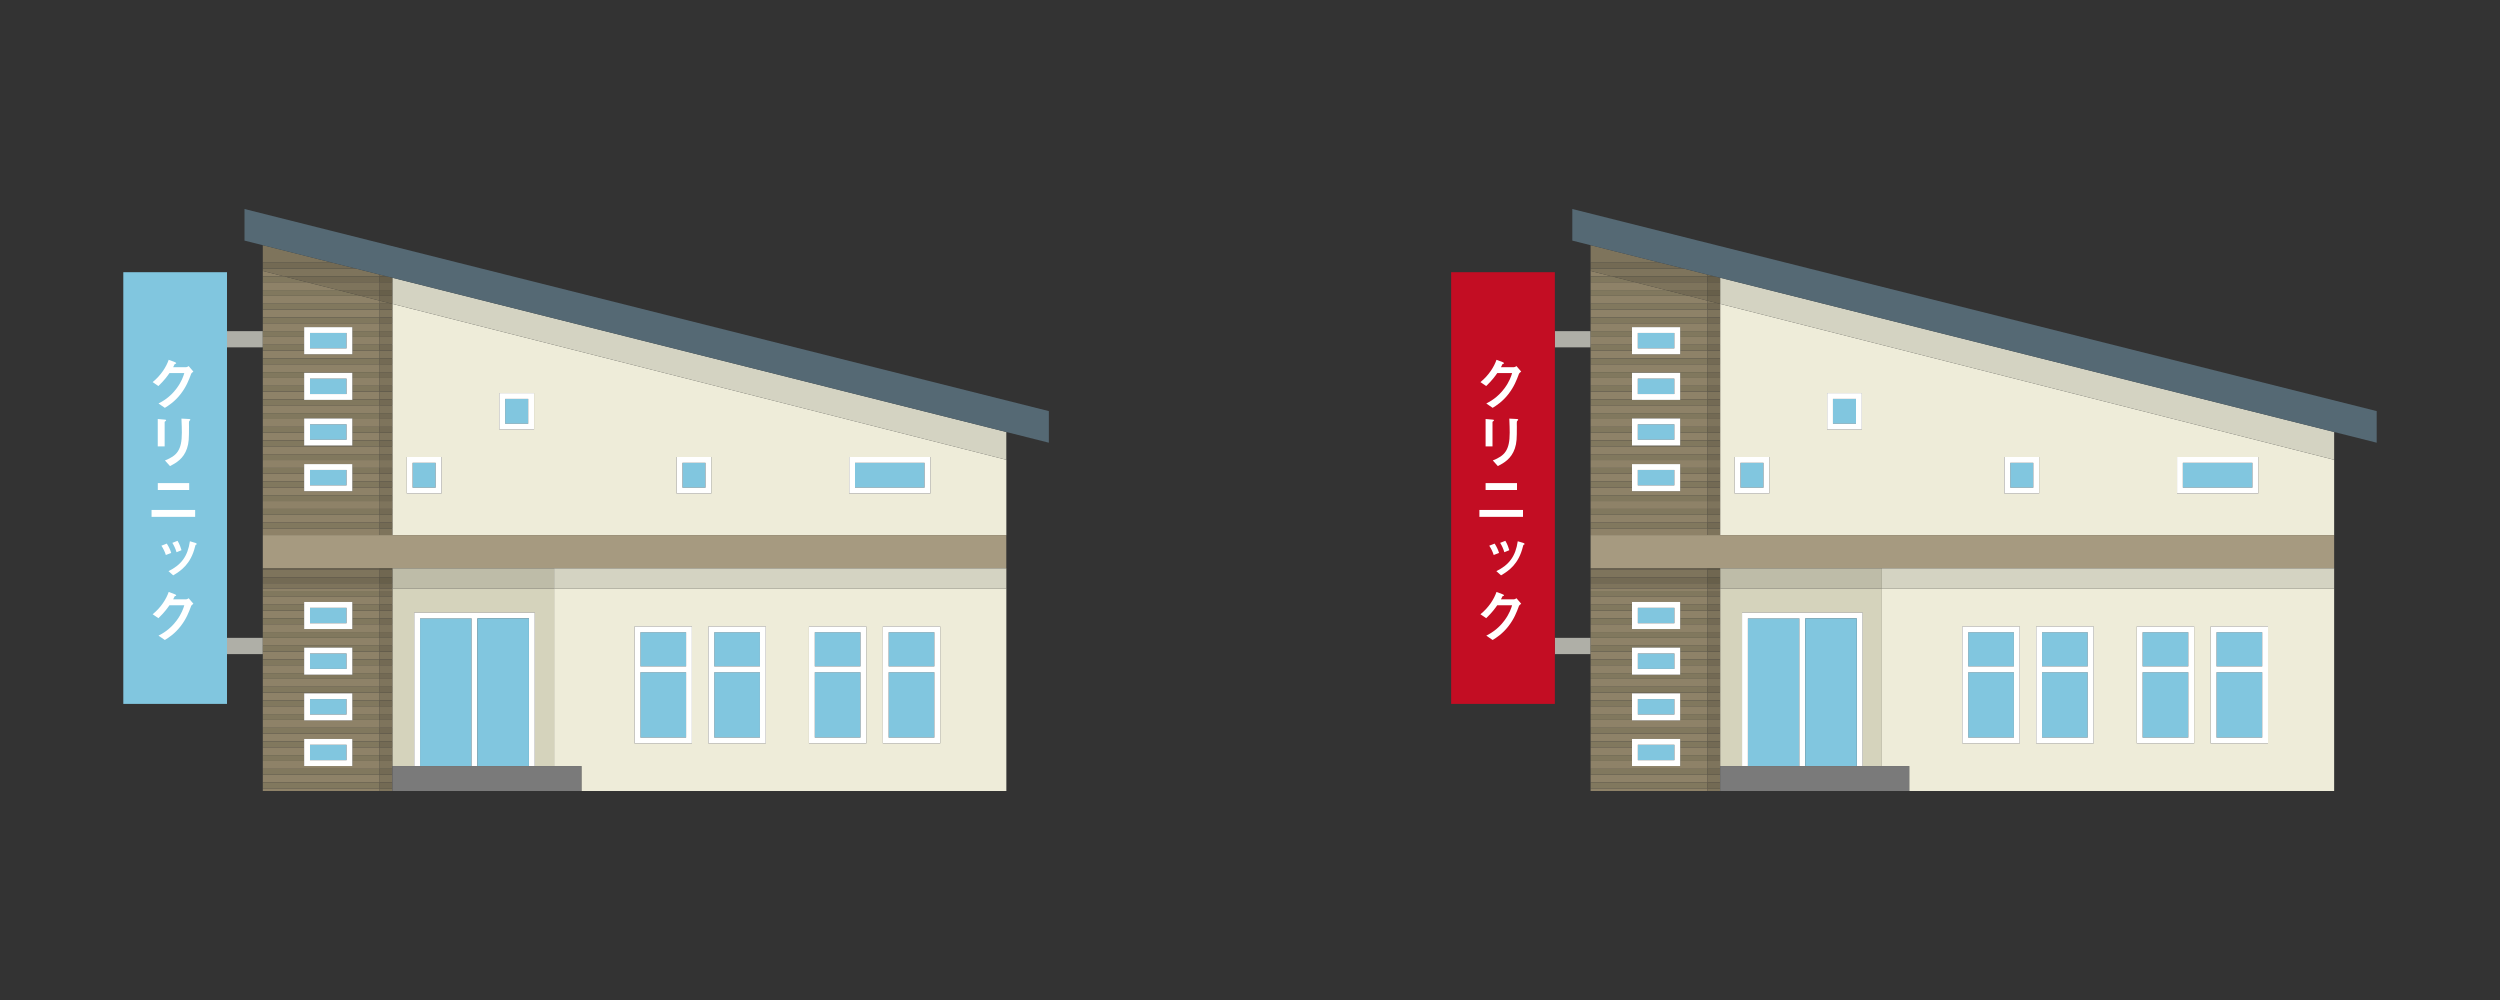 <?xml version="1.0" encoding="UTF-8"?>
<svg id="_レイヤー_2" data-name="レイヤー 2" xmlns="http://www.w3.org/2000/svg" viewBox="0 0 500 200">
  <rect x="0" y="0" width="500" height="200" fill="#333333" stroke="none"/>
  <defs>
    <style>
      .cls-1 {
        fill: #81785e;
      }

      .cls-2 {
        fill: #8e8268;
      }

      .cls-3 {
        fill: #fff;
      }

      .cls-4 {
        fill: none;
      }

      .cls-5 {
        fill: #556974;
      }

      .cls-6 {
        fill: #c30d23;
      }

      .cls-7 {
        fill: #bebca8;
      }

      .cls-8 {
        fill: #a69a80;
      }

      .cls-9 {
        fill: #eeecd9;
      }

      .cls-10 {
        fill: #7e745c;
      }

      .cls-11 {
        fill: #706751;
      }

      .cls-12 {
        fill: #736a54;
      }

      .cls-13 {
        fill: #d4d3c2;
      }

      .cls-14 {
        fill: #7a7a7a;
      }

      .cls-15 {
        fill: #d5d3bc;
      }

      .cls-16 {
        fill: #81c6df;
      }

      .cls-17 {
        fill: #afafa7;
      }

      .cls-18 {
        fill: #675f4a;
      }
    </style>
  </defs>
  <g id="_レイヤー_1-2" data-name="レイヤー 1">
    <g>
      <g>
        <polygon class="cls-4" points="52.56 104.52 52.56 102.95 52.56 101.79 52.56 100.21 52.56 99.05 52.56 97.48 52.56 96.31 52.56 94.74 52.56 93.58 52.56 92.01 52.56 90.84 52.56 89.27 52.56 88.11 52.56 86.53 52.56 85.37 52.56 83.8 52.56 82.63 52.56 81.06 52.56 79.9 52.56 78.33 52.56 77.16 52.56 75.59 52.56 74.43 52.56 72.85 52.56 71.69 52.56 70.12 52.56 69.47 45.4 69.47 45.4 127.57 52.56 127.57 52.56 126.41 52.56 124.84 52.56 123.67 52.56 122.1 52.56 120.94 52.56 119.36 52.56 118.2 52.56 117.68 52.56 116.63 52.56 115.46 52.56 113.89 52.56 113.67 52.56 113.66 52.56 112.73 52.56 107.02 52.56 105.68 52.56 104.52"/>
        <polygon class="cls-17" points="52.56 69.47 52.56 68.96 52.56 67.38 52.56 66.23 45.4 66.23 45.4 69.47 52.56 69.47"/>
        <polygon class="cls-17" points="52.56 129.14 52.56 127.57 52.56 127.57 45.4 127.57 45.4 130.82 52.56 130.82 52.56 130.31 52.56 129.14"/>
        <polygon class="cls-16" points="45.4 69.47 45.4 66.23 45.4 54.44 24.66 54.44 24.66 140.78 45.4 140.78 45.4 130.82 45.4 127.57 45.4 69.47"/>
        <path class="cls-16" d="M32.58,91.67c-.08,1.18-.23,2.1-.45,2.76-.22.66-.55,1.28-1,1.85l-1.32-1.35c.35-.41.6-.83.76-1.28.16-.45.28-1.11.34-1.98h-1v-1.43h1.07c0-.33.01-.9.01-1.71v-.61h-.97v-1.44h6.3v1.44h-.92v2.32h.92v.96c1.06-.52,1.99-1.23,2.8-2.13l1.18,1.05c-.55.62-1.12,1.15-1.71,1.58-.59.43-1.27.82-2.06,1.18l-.78-1.21h-.37v3.19c.79-.32,1.48-.68,2.07-1.08.59-.41,1.17-.9,1.73-1.5l1.18,1.09c-.6.66-1.22,1.22-1.86,1.67-.64.45-1.39.86-2.24,1.22l-.89-1.32v1.24h-1.71v-4.51h-1.1Z"/>
        <path class="cls-16" d="M39,86.22l1.17,1.05c-.53.57-1.09,1.06-1.66,1.45-.57.4-1.24.76-2.02,1.09l-.84-1.37c1.31-.53,2.42-1.27,3.35-2.22Z"/>
        <path class="cls-16" d="M31.45,76.65h-1.22v-2.19h1.67v-.24h-1.98v-1.16h1.98v-.47h1.6v.47h1.98v1.16h-1.98v.24h1.59v.33c.54-.56,1.01-1.33,1.41-2.3l1.53.16c-.06.2-.14.41-.24.65h2.41v1.27h-.43c-.15.89-.44,1.61-.87,2.15.39.2.87.39,1.43.57l-.61,1.27h-.01v1.1h-3.69v.29h3.15v1.07h-3.15v.32h4.03v1.23h-10.05v-1.23h1.4v-1.43h1.76v1.43h1.06v-1.68h-3.87v-1.07l-.62-1.15c.64-.23,1.22-.5,1.76-.81h-.03Z"/>
        <path class="cls-16" d="M32.89,119.14v4.2h-1.57v-3.09c-.23.65-.51,1.21-.84,1.68l-.81-1.45c.74-1,1.27-1.99,1.58-2.97h-1.26v-1.43h1.34v-1.02c-.48.04-.86.07-1.14.09l-.14-1.34c1.28-.06,2.58-.27,3.89-.62l.43,1.25c-.4.15-.89.28-1.48.39v1.25h1.19v1.23l1.01-.93c.83.75,1.57,1.49,2.21,2.21l-1.15,1.1c-.71-.79-1.42-1.51-2.12-2.17h-.75c.24.4.64,1.1,1.21,2.1l-1.08.65c-.23-.5-.4-.87-.52-1.12Z"/>
        <path class="cls-16" d="M39.46,120.93v2.41h-1.71v-2.12l-3.93.69-.15-1.49,4.08-.7v-3.97l-1.01.97c-.56-.63-1.21-1.28-1.93-1.96l1.15-1.06c.59.53,1.18,1.12,1.79,1.78v-2.24h1.71v6.17l.84-.15.14,1.49-.98.17Z"/>
        <path class="cls-16" d="M39.88,107.17c-.5-.28-.97-.57-1.41-.87v3.53h-1.76v-4.84c-.47-.39-.88-.76-1.23-1.11-.57,2.99-2.1,4.96-4.58,5.91l-.78-1.42c1.28-.53,2.25-1.33,2.91-2.42-.57-.45-1.06-.83-1.48-1.15-.24.42-.47.77-.68,1.05l-1.06-1.31c.93-1.52,1.58-3.16,1.95-4.91l1.61.19c-.05.33-.13.68-.23,1.06h2.59c0,.35-.01.7-.03,1.04.27.29.6.62,1,.99v-3.17h1.76v4.63c.63.46,1.3.88,2,1.26l-.6,1.54Z"/>
        <polygon class="cls-9" points="78.47 113.67 110.82 113.67 201.26 113.67 201.26 113.66 78.47 113.66 78.47 113.67"/>
        <path class="cls-9" d="M78.47,61.91v45.11h122.8v-15.06l-122.8-31.19v1.14ZM169.84,91.4h16.24v7.29h-16.24v-7.29ZM135.32,91.4h6.94v7.29h-6.94v-7.29ZM99.87,78.62h6.94v7.29h-6.94v-7.29ZM81.36,91.4h6.94v7.29h-6.94v-7.29Z"/>
        <path class="cls-9" d="M110.82,153.21h5.46v4.99h-5.46s90.45,0,90.45,0v-40.52h-90.45v35.53ZM176.57,134.45v-9.16h11.47v23.39h-11.47v-14.24ZM161.79,134.45v-9.16h11.47v23.39h-11.47v-14.24ZM141.68,134.45v-9.16h11.47v23.39h-11.47v-14.24ZM126.91,134.45v-9.16h11.47v23.39h-11.47v-14.24Z"/>
        <polygon class="cls-15" points="78.47 158.2 78.47 153.21 82.85 153.21 82.85 122.52 94.32 122.52 95.48 122.52 106.95 122.52 106.95 153.21 110.82 153.21 110.82 117.68 78.47 117.68 78.47 118.2 78.47 119.36 78.47 120.94 78.47 122.1 78.47 123.67 78.47 124.84 78.47 126.41 78.47 127.57 78.47 129.14 78.47 130.31 78.47 131.88 78.47 133.04 78.47 134.62 78.47 135.78 78.47 137.35 78.47 138.51 78.47 140.09 78.47 141.25 78.47 142.82 78.47 143.99 78.47 145.56 78.47 146.72 78.47 148.29 78.47 149.46 78.47 151.03 78.47 152.19 78.47 153.77 78.47 154.93 78.47 156.5 78.47 157.67 78.47 158.2 110.82 158.2 110.82 158.2 78.47 158.2"/>
        <rect class="cls-2" x="52.56" y="67.38" width="8.28" height="1.57"/>
        <rect class="cls-2" x="52.56" y="117.68" width="23.37" height=".52"/>
        <rect class="cls-2" x="52.56" y="83.8" width="8.28" height="1.57"/>
        <rect class="cls-2" x="52.56" y="122.1" width="8.28" height="1.57"/>
        <polygon class="cls-2" points="70.47 70.85 60.83 70.85 60.83 70.12 52.56 70.12 52.56 71.69 75.93 71.69 75.93 70.12 70.47 70.12 70.47 70.85"/>
        <rect class="cls-2" x="70.47" y="122.1" width="5.45" height="1.57"/>
        <polygon class="cls-2" points="60.83 120.39 70.47 120.39 70.47 120.94 75.93 120.94 75.93 119.36 52.56 119.36 52.56 120.94 60.83 120.94 60.83 120.39"/>
        <rect class="cls-2" x="52.56" y="100.21" width="23.37" height="1.57"/>
        <rect class="cls-2" x="52.56" y="89.27" width="23.37" height="1.57"/>
        <rect class="cls-2" x="52.56" y="157.67" width="23.37" height=".53"/>
        <rect class="cls-2" x="52.56" y="133.04" width="8.28" height="1.57"/>
        <rect class="cls-2" x="52.56" y="105.68" width="23.37" height="1.34"/>
        <rect class="cls-2" x="70.47" y="94.74" width="5.45" height="1.57"/>
        <polygon class="cls-2" points="60.83 130.31 52.56 130.31 52.56 130.82 52.56 131.88 60.83 131.88 60.83 130.31"/>
        <rect class="cls-2" x="52.56" y="81.06" width="23.37" height="1.57"/>
        <polygon class="cls-2" points="70.47 98.25 60.83 98.25 60.83 97.48 52.56 97.48 52.56 99.05 75.93 99.05 75.93 97.48 70.47 97.48 70.47 98.25"/>
        <rect class="cls-2" x="52.56" y="127.57" width="23.37" height="1.57"/>
        <rect class="cls-2" x="52.56" y="102.95" width="23.37" height="1.57"/>
        <rect class="cls-2" x="70.47" y="83.8" width="5.45" height="1.57"/>
        <rect class="cls-2" x="70.47" y="149.46" width="5.45" height="1.57"/>
        <rect class="cls-2" x="70.47" y="133.04" width="5.45" height="1.57"/>
        <rect class="cls-2" x="52.56" y="72.85" width="23.37" height="1.57"/>
        <polygon class="cls-2" points="75.93 124.84 70.47 124.84 70.47 125.81 60.83 125.81 60.83 124.84 52.56 124.84 52.56 126.41 75.93 126.41 75.93 124.84"/>
        <rect class="cls-2" x="70.47" y="67.38" width="5.45" height="1.57"/>
        <rect class="cls-2" x="70.47" y="141.25" width="5.45" height="1.57"/>
        <rect class="cls-2" x="70.47" y="130.31" width="5.45" height="1.57"/>
        <rect class="cls-2" x="52.56" y="94.74" width="8.28" height="1.57"/>
        <rect class="cls-2" x="70.47" y="78.33" width="5.45" height="1.57"/>
        <polygon class="cls-2" points="75.93 60.13 72.18 59.17 52.56 59.17 52.56 60.75 75.93 60.75 75.93 60.13"/>
        <rect class="cls-2" x="52.56" y="61.91" width="23.37" height="1.57"/>
        <rect class="cls-2" x="52.56" y="149.46" width="8.28" height="1.57"/>
        <polygon class="cls-2" points="75.93 152.19 70.47 152.19 70.47 153.21 60.83 153.21 60.83 152.19 52.56 152.19 52.56 153.77 75.93 153.77 75.93 152.19"/>
        <polygon class="cls-2" points="60.83 65.43 70.47 65.43 70.47 66.22 75.93 66.22 75.93 64.65 52.56 64.65 52.56 66.22 60.83 66.22 60.83 65.43"/>
        <rect class="cls-2" x="70.47" y="86.53" width="5.45" height="1.57"/>
        <polygon class="cls-2" points="52.56 54.19 52.56 55.28 56.83 55.28 52.56 54.19"/>
        <polygon class="cls-2" points="60.83 147.79 70.47 147.79 70.47 148.29 75.93 148.29 75.93 146.72 52.56 146.72 52.56 148.29 60.83 148.29 60.83 147.79"/>
        <polygon class="cls-2" points="61.41 56.44 52.56 56.44 52.56 58.01 67.6 58.01 61.41 56.44"/>
        <rect class="cls-2" x="52.56" y="78.33" width="8.28" height="1.57"/>
        <rect class="cls-2" x="52.56" y="141.25" width="8.28" height="1.57"/>
        <rect class="cls-2" x="52.56" y="75.59" width="8.28" height="1.57"/>
        <polygon class="cls-2" points="75.93 143.99 70.47 143.99 70.47 144.07 60.83 144.07 60.83 143.99 52.56 143.99 52.56 145.56 75.93 145.56 75.93 143.99"/>
        <polygon class="cls-2" points="52.56 93.58 60.83 93.58 60.83 92.83 70.47 92.83 70.47 93.58 75.93 93.58 75.93 92.01 52.56 92.01 52.56 93.58"/>
        <polygon class="cls-2" points="60.83 138.66 70.47 138.66 70.47 140.09 75.93 140.09 75.93 138.51 52.56 138.51 52.56 140.09 60.83 140.09 60.83 138.66"/>
        <rect class="cls-2" x="52.56" y="154.93" width="23.37" height="1.57"/>
        <rect class="cls-2" x="52.56" y="86.53" width="8.28" height="1.57"/>
        <rect class="cls-2" x="52.56" y="135.78" width="23.37" height="1.57"/>
        <rect class="cls-2" x="70.47" y="75.59" width="5.45" height="1.57"/>
        <polygon class="cls-1" points="56.83 55.28 52.56 55.28 52.56 56.44 61.41 56.44 56.83 55.28"/>
        <polygon class="cls-1" points="67.6 58.01 52.56 58.01 52.56 59.17 72.18 59.17 67.6 58.01"/>
        <rect class="cls-1" x="52.56" y="60.75" width="23.37" height="1.16"/>
        <rect class="cls-1" x="52.56" y="63.48" width="23.37" height="1.16"/>
        <rect class="cls-1" x="70.47" y="66.22" width="5.45" height="1.16"/>
        <polygon class="cls-1" points="60.83 67.38 60.83 66.22 52.56 66.22 52.56 66.23 52.56 67.38 60.83 67.38"/>
        <rect class="cls-1" x="70.47" y="68.96" width="5.45" height="1.16"/>
        <polygon class="cls-1" points="60.83 70.12 60.83 68.96 52.56 68.96 52.56 69.47 52.56 70.12 60.83 70.12"/>
        <rect class="cls-1" x="52.56" y="71.69" width="23.37" height="1.16"/>
        <polygon class="cls-1" points="52.56 75.59 60.83 75.59 60.83 74.56 70.47 74.56 70.47 75.59 75.93 75.59 75.93 74.43 52.56 74.43 52.56 75.59"/>
        <rect class="cls-1" x="52.56" y="77.16" width="8.28" height="1.16"/>
        <rect class="cls-1" x="70.47" y="77.16" width="5.45" height="1.16"/>
        <polygon class="cls-1" points="70.47 79.98 60.83 79.98 60.83 79.9 52.56 79.9 52.56 81.06 75.93 81.06 75.93 79.9 70.47 79.9 70.47 79.98"/>
        <polygon class="cls-1" points="52.56 83.8 60.83 83.8 60.83 83.69 70.47 83.69 70.47 83.8 75.93 83.8 75.93 82.63 52.56 82.63 52.56 83.8"/>
        <rect class="cls-1" x="52.56" y="85.37" width="8.28" height="1.16"/>
        <rect class="cls-1" x="70.47" y="85.37" width="5.45" height="1.16"/>
        <polygon class="cls-1" points="70.47 89.11 60.83 89.11 60.83 88.11 52.56 88.11 52.56 89.27 75.93 89.27 75.93 88.11 70.47 88.11 70.47 89.11"/>
        <rect class="cls-1" x="52.56" y="90.84" width="23.37" height="1.16"/>
        <rect class="cls-1" x="70.47" y="93.58" width="5.45" height="1.16"/>
        <rect class="cls-1" x="52.56" y="93.58" width="8.28" height="1.16"/>
        <rect class="cls-1" x="70.47" y="96.31" width="5.45" height="1.16"/>
        <rect class="cls-1" x="52.56" y="96.31" width="8.28" height="1.16"/>
        <rect class="cls-1" x="52.56" y="99.05" width="23.37" height="1.16"/>
        <rect class="cls-1" x="52.56" y="101.79" width="23.37" height="1.16"/>
        <rect class="cls-1" x="52.56" y="104.52" width="23.37" height="1.16"/>
        <rect class="cls-1" x="52.56" y="113.66" width="23.37" height="0"/>
        <rect class="cls-1" x="52.56" y="118.2" width="23.37" height="1.16"/>
        <rect class="cls-1" x="52.56" y="120.94" width="8.28" height="1.16"/>
        <rect class="cls-1" x="70.47" y="120.94" width="5.45" height="1.16"/>
        <rect class="cls-1" x="52.56" y="123.67" width="8.28" height="1.16"/>
        <rect class="cls-1" x="70.47" y="123.67" width="5.45" height="1.16"/>
        <polygon class="cls-1" points="75.93 126.41 52.56 126.41 52.56 127.57 52.56 127.57 75.93 127.57 75.93 126.41"/>
        <polygon class="cls-1" points="70.47 129.52 70.47 130.31 75.93 130.31 75.93 129.14 52.56 129.14 52.56 130.31 60.83 130.31 60.83 129.52 70.47 129.52"/>
        <rect class="cls-1" x="70.47" y="131.88" width="5.45" height="1.16"/>
        <rect class="cls-1" x="52.56" y="131.88" width="8.28" height="1.16"/>
        <polygon class="cls-1" points="75.93 134.62 70.47 134.62 70.47 134.94 60.83 134.94 60.83 134.62 52.56 134.62 52.56 135.78 75.93 135.78 75.93 134.62"/>
        <rect class="cls-1" x="52.56" y="137.35" width="23.37" height="1.16"/>
        <rect class="cls-1" x="70.47" y="140.09" width="5.45" height="1.16"/>
        <rect class="cls-1" x="52.56" y="140.09" width="8.28" height="1.16"/>
        <rect class="cls-1" x="52.56" y="142.82" width="8.28" height="1.16"/>
        <rect class="cls-1" x="70.47" y="142.82" width="5.45" height="1.16"/>
        <rect class="cls-1" x="52.56" y="145.56" width="23.37" height="1.16"/>
        <rect class="cls-1" x="52.56" y="148.29" width="8.28" height="1.16"/>
        <rect class="cls-1" x="70.47" y="148.29" width="5.45" height="1.16"/>
        <rect class="cls-1" x="70.47" y="151.03" width="5.45" height="1.16"/>
        <rect class="cls-1" x="52.56" y="151.03" width="8.28" height="1.16"/>
        <rect class="cls-1" x="52.56" y="153.77" width="23.37" height="1.16"/>
        <rect class="cls-1" x="52.56" y="156.5" width="23.37" height="1.16"/>
        <polygon class="cls-10" points="75.93 60.13 75.93 60.75 78.37 60.75 75.93 60.13"/>
        <rect class="cls-10" x="75.93" y="67.38" width="2.54" height="1.57"/>
        <rect class="cls-10" x="75.93" y="75.59" width="2.54" height="1.57"/>
        <rect class="cls-10" x="75.93" y="61.91" width="2.54" height="1.57"/>
        <rect class="cls-10" x="75.93" y="81.06" width="2.54" height="1.57"/>
        <rect class="cls-10" x="75.93" y="97.48" width="2.54" height="1.57"/>
        <rect class="cls-10" x="75.93" y="78.33" width="2.54" height="1.57"/>
        <rect class="cls-10" x="75.93" y="92.01" width="2.54" height="1.57"/>
        <rect class="cls-10" x="75.93" y="89.27" width="2.54" height="1.57"/>
        <rect class="cls-10" x="75.93" y="83.8" width="2.54" height="1.57"/>
        <rect class="cls-10" x="75.93" y="86.53" width="2.54" height="1.57"/>
        <rect class="cls-10" x="75.93" y="94.74" width="2.54" height="1.57"/>
        <rect class="cls-10" x="75.93" y="64.65" width="2.54" height="1.57"/>
        <rect class="cls-10" x="75.93" y="105.68" width="2.54" height="1.34"/>
        <rect class="cls-10" x="75.93" y="102.95" width="2.54" height="1.57"/>
        <rect class="cls-10" x="75.93" y="70.12" width="2.54" height="1.57"/>
        <rect class="cls-10" x="75.93" y="72.85" width="2.54" height="1.57"/>
        <rect class="cls-10" x="75.93" y="100.21" width="2.54" height="1.57"/>
        <polygon class="cls-12" points="75.93 60.75 75.93 61.91 78.47 61.91 78.47 60.77 78.37 60.75 75.93 60.75"/>
        <rect class="cls-12" x="75.93" y="63.48" width="2.54" height="1.16"/>
        <rect class="cls-12" x="75.93" y="66.22" width="2.54" height="1.16"/>
        <rect class="cls-12" x="75.93" y="68.96" width="2.54" height="1.16"/>
        <rect class="cls-12" x="75.93" y="71.69" width="2.54" height="1.16"/>
        <rect class="cls-12" x="75.93" y="74.43" width="2.54" height="1.16"/>
        <rect class="cls-12" x="75.93" y="77.16" width="2.54" height="1.16"/>
        <rect class="cls-12" x="75.93" y="79.9" width="2.54" height="1.16"/>
        <rect class="cls-12" x="75.93" y="82.63" width="2.54" height="1.16"/>
        <rect class="cls-12" x="75.93" y="85.37" width="2.54" height="1.16"/>
        <rect class="cls-12" x="75.93" y="88.11" width="2.54" height="1.16"/>
        <rect class="cls-12" x="75.93" y="90.84" width="2.54" height="1.16"/>
        <rect class="cls-12" x="75.93" y="93.58" width="2.54" height="1.16"/>
        <rect class="cls-12" x="75.93" y="96.31" width="2.54" height="1.16"/>
        <rect class="cls-12" x="75.93" y="99.05" width="2.54" height="1.16"/>
        <rect class="cls-12" x="75.93" y="101.79" width="2.54" height="1.16"/>
        <rect class="cls-12" x="75.93" y="104.52" width="2.54" height="1.16"/>
        <rect class="cls-12" x="75.93" y="113.66" width="2.54" height="0"/>
        <rect class="cls-10" x="75.93" y="130.31" width="2.54" height="1.57"/>
        <rect class="cls-10" x="75.93" y="127.57" width="2.54" height="1.57"/>
        <rect class="cls-10" x="75.93" y="119.36" width="2.54" height="1.57"/>
        <rect class="cls-10" x="75.93" y="124.84" width="2.54" height="1.57"/>
        <rect class="cls-10" x="75.93" y="133.04" width="2.54" height="1.57"/>
        <rect class="cls-10" x="75.93" y="117.68" width="2.54" height=".52"/>
        <rect class="cls-10" x="75.93" y="122.1" width="2.54" height="1.57"/>
        <rect class="cls-10" x="75.93" y="135.78" width="2.54" height="1.57"/>
        <rect class="cls-10" x="75.93" y="138.51" width="2.54" height="1.57"/>
        <rect class="cls-10" x="75.93" y="157.67" width="2.54" height=".53"/>
        <rect class="cls-10" x="75.93" y="143.99" width="2.54" height="1.57"/>
        <rect class="cls-10" x="75.93" y="154.93" width="2.54" height="1.57"/>
        <rect class="cls-10" x="75.93" y="141.25" width="2.54" height="1.57"/>
        <rect class="cls-10" x="75.93" y="149.46" width="2.54" height="1.57"/>
        <rect class="cls-10" x="75.93" y="152.19" width="2.54" height="1.57"/>
        <rect class="cls-10" x="75.93" y="146.72" width="2.54" height="1.57"/>
        <rect class="cls-12" x="75.93" y="118.2" width="2.54" height="1.16"/>
        <rect class="cls-12" x="75.93" y="120.94" width="2.54" height="1.16"/>
        <rect class="cls-12" x="75.93" y="123.67" width="2.54" height="1.16"/>
        <rect class="cls-12" x="75.93" y="126.41" width="2.54" height="1.16"/>
        <rect class="cls-12" x="75.93" y="129.14" width="2.54" height="1.16"/>
        <rect class="cls-12" x="75.93" y="131.88" width="2.54" height="1.16"/>
        <rect class="cls-12" x="75.93" y="134.62" width="2.54" height="1.16"/>
        <rect class="cls-12" x="75.93" y="137.35" width="2.54" height="1.16"/>
        <rect class="cls-12" x="75.93" y="140.09" width="2.54" height="1.16"/>
        <rect class="cls-12" x="75.93" y="142.82" width="2.54" height="1.16"/>
        <rect class="cls-12" x="75.93" y="145.56" width="2.54" height="1.16"/>
        <rect class="cls-12" x="75.93" y="148.29" width="2.54" height="1.16"/>
        <rect class="cls-12" x="75.93" y="151.03" width="2.54" height="1.16"/>
        <rect class="cls-12" x="75.93" y="153.77" width="2.54" height="1.16"/>
        <rect class="cls-12" x="75.93" y="156.5" width="2.54" height="1.16"/>
        <polygon class="cls-13" points="78.47 56.44 78.47 58.01 78.47 59.17 78.47 60.75 78.47 60.77 201.26 91.96 201.26 86.4 78.47 55.55 78.47 56.44"/>
        <polygon class="cls-10" points="75.93 55.28 75.93 54.92 71.1 53.7 52.56 53.7 52.56 54.19 56.83 55.28 75.93 55.28"/>
        <polygon class="cls-10" points="72.18 59.17 75.93 60.13 75.93 59.17 72.18 59.17"/>
        <polygon class="cls-10" points="52.56 49.04 52.56 52.54 66.47 52.54 52.56 49.04"/>
        <polygon class="cls-10" points="75.93 56.44 61.41 56.44 67.6 58.01 75.93 58.01 75.93 56.44"/>
        <polygon class="cls-12" points="66.47 52.54 52.56 52.54 52.56 53.7 71.1 53.7 66.47 52.54"/>
        <polygon class="cls-12" points="75.93 55.28 56.83 55.28 61.41 56.44 75.93 56.44 75.93 55.28"/>
        <polygon class="cls-12" points="75.93 58.01 67.6 58.01 72.18 59.17 75.93 59.17 75.93 58.01"/>
        <polygon class="cls-11" points="77.36 55.28 75.93 54.92 75.93 55.28 77.36 55.28"/>
        <polygon class="cls-11" points="75.93 60.13 78.37 60.75 78.47 60.75 78.47 59.17 75.93 59.17 75.93 60.13"/>
        <rect class="cls-11" x="75.93" y="56.44" width="2.54" height="1.57"/>
        <polygon class="cls-18" points="75.93 56.44 78.47 56.44 78.47 55.55 77.36 55.28 75.93 55.28 75.93 56.44"/>
        <rect class="cls-18" x="75.93" y="58.01" width="2.54" height="1.16"/>
        <polygon class="cls-18" points="78.47 60.77 78.47 60.75 78.37 60.75 78.47 60.77"/>
        <rect class="cls-16" x="136.49" y="92.56" width="4.61" height="4.97"/>
        <path class="cls-3" d="M142.26,98.69v-7.29h-6.94v7.29h6.94ZM136.49,92.56h4.61v4.97h-4.61s0-4.97,0-4.97Z"/>
        <rect class="cls-16" x="171" y="92.56" width="13.91" height="4.97"/>
        <path class="cls-3" d="M186.08,98.69v-7.29h-16.24v7.29h16.24ZM171,92.56h13.91v4.97h-13.91v-4.97Z"/>
        <rect class="cls-16" x="101.03" y="79.78" width="4.61" height="4.97"/>
        <path class="cls-3" d="M106.8,85.91v-7.29h-6.94v7.29h6.94ZM101.03,79.78h4.61v4.97h-4.61v-4.97Z"/>
        <rect class="cls-16" x="82.52" y="92.56" width="4.61" height="4.97"/>
        <path class="cls-3" d="M88.3,98.69v-7.29h-6.94v7.29h6.94ZM82.52,92.56h4.61v4.97h-4.61s0-4.97,0-4.97Z"/>
        <polygon class="cls-8" points="75.93 107.02 52.56 107.02 52.56 112.73 52.56 113.66 75.93 113.66 78.47 113.66 201.26 113.66 201.26 107.02 78.47 107.02 75.93 107.02"/>
        <rect class="cls-13" x="110.82" y="113.67" width="90.45" height="4.01"/>
        <polygon class="cls-7" points="78.47 115.46 78.47 116.63 78.47 117.68 110.82 117.68 110.82 113.67 78.47 113.67 78.47 113.89 78.47 115.46"/>
        <rect class="cls-10" x="52.56" y="113.89" width="23.37" height="1.57"/>
        <rect class="cls-10" x="52.56" y="116.63" width="23.37" height="1.05"/>
        <rect class="cls-12" x="52.56" y="113.67" width="23.37" height=".23"/>
        <rect class="cls-12" x="52.56" y="115.46" width="23.37" height="1.16"/>
        <rect class="cls-11" x="75.93" y="116.63" width="2.54" height="1.05"/>
        <rect class="cls-11" x="75.93" y="113.89" width="2.54" height="1.57"/>
        <rect class="cls-18" x="75.93" y="113.67" width="2.54" height=".23"/>
        <rect class="cls-18" x="75.93" y="115.46" width="2.54" height="1.16"/>
        <polygon class="cls-5" points="48.9 48.12 52.56 49.04 66.47 52.54 71.1 53.7 75.93 54.92 77.36 55.28 78.47 55.55 201.26 86.4 209.77 88.54 209.77 82.22 48.9 41.8 48.9 48.12"/>
        <rect class="cls-16" x="62" y="66.59" width="7.31" height="3.09"/>
        <path class="cls-3" d="M60.83,70.12v.73h9.64v-5.42h-9.64v4.69ZM62,66.59h7.31v3.09h-7.31v-3.09Z"/>
        <rect class="cls-16" x="62" y="75.72" width="7.31" height="3.09"/>
        <path class="cls-3" d="M60.83,78.33v1.65h9.64v-5.42h-9.64v3.77ZM62,75.72h7.31v3.09h-7.31v-3.09Z"/>
        <rect class="cls-16" x="62" y="84.86" width="7.31" height="3.09"/>
        <path class="cls-3" d="M60.83,86.53v2.58h9.64v-5.42h-9.64v2.84ZM62,84.86h7.31v3.09h-7.31v-3.09Z"/>
        <rect class="cls-16" x="62" y="93.99" width="7.31" height="3.09"/>
        <path class="cls-3" d="M60.83,96.31v1.93h9.64v-5.42h-9.64v3.49ZM62,93.99h7.31v3.09h-7.31v-3.09Z"/>
        <rect class="cls-16" x="62" y="121.55" width="7.31" height="3.09"/>
        <path class="cls-3" d="M70.47,122.1v-1.71h-9.64v5.42h9.64v-3.71ZM69.31,124.65h-7.31v-3.09h7.31v3.09Z"/>
        <rect class="cls-16" x="62" y="130.69" width="7.31" height="3.09"/>
        <path class="cls-3" d="M70.47,131.88v-2.36h-9.64v5.42h9.64v-3.06ZM69.31,133.78h-7.31v-3.09h7.31v3.09Z"/>
        <rect class="cls-16" x="62" y="139.82" width="7.31" height="3.09"/>
        <path class="cls-3" d="M70.47,141.25v-2.59h-9.64v5.42h9.64v-2.82ZM69.31,142.91h-7.31v-3.09h7.31v3.09Z"/>
        <rect class="cls-16" x="62" y="148.95" width="7.31" height="3.09"/>
        <path class="cls-3" d="M70.47,149.46v-1.67h-9.64v5.42h9.64v-3.75ZM69.31,152.04h-7.31v-3.09h7.31v3.09Z"/>
        <rect class="cls-16" x="84.01" y="123.68" width="10.31" height="29.53"/>
        <polygon class="cls-3" points="84.01 123.68 94.32 123.68 94.32 153.21 95.48 153.21 95.48 123.68 105.79 123.68 105.79 153.21 106.95 153.21 106.95 122.52 95.48 122.52 94.32 122.52 82.85 122.52 82.85 153.21 84.01 153.21 84.01 123.68"/>
        <rect class="cls-16" x="95.48" y="123.68" width="10.31" height="29.53"/>
        <rect class="cls-16" x="128.07" y="126.45" width="9.14" height="6.83"/>
        <rect class="cls-16" x="128.07" y="134.45" width="9.14" height="13.07"/>
        <path class="cls-3" d="M138.38,134.45v-9.16h-11.47v23.39h11.47v-14.24ZM137.22,147.52h-9.14v-13.07h9.14v13.07ZM137.22,133.28h-9.14v-6.83h9.14v6.83Z"/>
        <rect class="cls-16" x="142.85" y="134.45" width="9.14" height="13.07"/>
        <rect class="cls-16" x="142.85" y="126.45" width="9.14" height="6.83"/>
        <path class="cls-3" d="M153.15,134.45v-9.16h-11.47v23.39h11.47v-14.24ZM151.99,147.52h-9.14v-13.07h9.14v13.07ZM151.99,133.28h-9.14v-6.83h9.14v6.83Z"/>
        <rect class="cls-16" x="162.96" y="134.45" width="9.14" height="13.07"/>
        <rect class="cls-16" x="162.96" y="126.45" width="9.14" height="6.83"/>
        <path class="cls-3" d="M173.26,134.45v-9.16h-11.47v23.39h11.47v-14.24ZM172.1,147.52h-9.14v-13.07h9.14v13.07ZM172.1,133.28h-9.14v-6.83h9.14v6.83Z"/>
        <rect class="cls-16" x="177.73" y="134.45" width="9.14" height="13.07"/>
        <rect class="cls-16" x="177.73" y="126.45" width="9.14" height="6.83"/>
        <path class="cls-3" d="M188.03,134.45v-9.16h-11.47v23.39h11.47v-14.24ZM186.87,147.52h-9.14v-13.07h9.14v13.07ZM186.87,133.28h-9.14v-6.83h9.14v6.83Z"/>
        <polygon class="cls-14" points="105.79 153.21 95.48 153.21 94.32 153.21 84.01 153.21 82.85 153.21 78.47 153.21 78.47 158.2 110.82 158.2 116.28 158.2 116.28 153.21 110.82 153.21 106.95 153.21 105.79 153.21"/>
        <g>
          <path class="cls-3" d="M38.19,74.88c-.42,1.13-.93,2.47-2.07,3.94-1.17,1.51-2.4,2.29-3.15,2.75l-1.27-.87c.72-.38,2.25-1.17,3.63-3.03,1-1.35,1.35-2.43,1.53-3.05h-2.97c-.39.57-1.03,1.46-2.21,2.59l-1.15-.79c1.66-1.34,2.74-3.07,3.21-4.46l1.2.45c.07.02.3.13.3.24,0,.09-.13.12-.29.16-.07.17-.21.41-.32.63h2.6c.14,0,.33-.1.51-.22l.94,1.1c-.23.16-.41.31-.5.56Z"/>
          <path class="cls-3" d="M33.12,84.21c-.17.13-.19.14-.19.17v4.9h-1.38v-5.48l1.38.12c.09.01.3.02.3.13,0,.06-.07.12-.12.16ZM37.94,84.13c-.15.15-.15.19-.15.51-.01.1.01.63.01.74,0,2.26-.02,3.18-.4,4.31-.69,2.06-2.19,2.91-3.4,3.53l-1.01-1.13c2.38-.94,3.38-2.04,3.38-5.55,0-.28-.02-1.89-.08-2.82l1.49.08c.06,0,.29.01.29.15,0,.03-.01.08-.13.17Z"/>
          <path class="cls-3" d="M30.31,103.37v-1.38h8.72v1.38h-8.72ZM31.56,98v-1.38h6.28v1.38h-6.28Z"/>
          <path class="cls-3" d="M33.17,111c-.2-.65-.51-1.28-.89-1.86l1.08-.42c.38.6.69,1.21.88,1.87l-1.07.41ZM39.23,108.92c-.14.06-.14.09-.22.41-.86,3.5-2.81,4.82-4.37,5.74l-.94-.84c2.5-1.23,3.85-2.93,4.28-5.98l1.14.34c.15.05.23.13.23.22,0,.06-.03.07-.13.12ZM35.31,110.45c-.21-.7-.48-1.3-.84-1.88l1.04-.41c.42.69.66,1.42.79,1.88l-1,.41Z"/>
          <path class="cls-3" d="M38.19,121.31c-.42,1.13-.93,2.47-2.07,3.94-1.17,1.51-2.4,2.29-3.15,2.75l-1.27-.87c.72-.38,2.25-1.17,3.63-3.03,1-1.35,1.35-2.43,1.53-3.05h-2.97c-.39.57-1.03,1.46-2.21,2.59l-1.15-.79c1.66-1.33,2.74-3.07,3.21-4.46l1.2.45c.07.02.3.13.3.24,0,.09-.13.12-.29.16-.07.17-.21.41-.32.63h2.6c.14,0,.33-.1.51-.22l.94,1.1c-.23.16-.41.31-.5.56Z"/>
        </g>
      </g>
      <polygon class="cls-4" points="318.12 104.52 318.12 102.95 318.12 101.79 318.12 100.21 318.12 99.05 318.12 97.48 318.12 96.31 318.12 94.74 318.12 93.58 318.12 92.01 318.12 90.84 318.12 89.27 318.12 88.11 318.12 86.53 318.12 85.37 318.12 83.8 318.12 82.63 318.12 81.06 318.12 79.9 318.12 78.33 318.12 77.16 318.12 75.59 318.12 74.43 318.12 72.85 318.12 71.69 318.12 70.12 318.12 69.47 310.97 69.47 310.97 127.57 318.12 127.57 318.12 126.41 318.12 124.84 318.12 123.67 318.12 122.1 318.12 120.94 318.12 119.36 318.12 118.2 318.12 117.68 318.12 116.63 318.12 115.46 318.12 113.89 318.12 113.67 318.12 113.66 318.12 112.73 318.12 107.02 318.12 105.68 318.12 104.52"/>
      <polygon class="cls-17" points="318.12 69.47 318.12 68.96 318.12 67.38 318.12 66.23 310.97 66.23 310.97 69.47 318.12 69.47"/>
      <polygon class="cls-17" points="318.12 129.14 318.12 127.57 318.12 127.57 310.97 127.57 310.97 130.82 318.12 130.82 318.12 130.31 318.12 129.14"/>
      <polygon class="cls-9" points="344.03 113.67 376.38 113.67 466.83 113.67 466.83 113.66 344.03 113.66 344.03 113.67"/>
      <path class="cls-9" d="M344.03,61.91v45.11h122.8v-15.06l-122.8-31.19v1.14ZM435.41,91.4h16.24v7.29h-16.24v-7.29ZM400.89,91.4h6.94v7.29h-6.94v-7.29ZM365.43,78.62h6.94v7.29h-6.94v-7.29ZM346.93,91.4h6.94v7.29h-6.94v-7.29Z"/>
      <path class="cls-9" d="M376.38,153.21h5.46v4.99h-5.46s90.45,0,90.45,0v-40.52h-90.45v35.53ZM442.13,134.45v-9.16h11.47v23.39h-11.47v-14.24ZM427.36,134.45v-9.16h11.47v23.39h-11.47v-14.24ZM407.25,134.45v-9.16h11.47v23.39h-11.47v-14.24ZM392.48,134.45v-9.16h11.47v23.39h-11.47v-14.24Z"/>
      <polygon class="cls-15" points="344.03 158.2 344.03 153.21 348.41 153.21 348.41 122.52 359.88 122.52 361.05 122.52 372.52 122.52 372.52 153.21 376.38 153.21 376.38 117.68 344.03 117.68 344.03 118.2 344.03 119.36 344.03 120.94 344.03 122.1 344.03 123.67 344.03 124.84 344.03 126.41 344.03 127.57 344.03 129.14 344.03 130.31 344.03 131.88 344.03 133.04 344.03 134.62 344.03 135.78 344.03 137.35 344.03 138.51 344.03 140.09 344.03 141.25 344.03 142.82 344.03 143.99 344.03 145.56 344.03 146.72 344.03 148.29 344.03 149.46 344.03 151.03 344.03 152.19 344.03 153.77 344.03 154.93 344.03 156.5 344.03 157.67 344.03 158.2 376.38 158.2 376.38 158.2 344.03 158.2"/>
      <rect class="cls-2" x="318.12" y="67.38" width="8.28" height="1.57"/>
      <rect class="cls-2" x="318.12" y="117.68" width="23.37" height=".52"/>
      <rect class="cls-2" x="318.12" y="83.8" width="8.28" height="1.57"/>
      <rect class="cls-2" x="318.12" y="122.1" width="8.28" height="1.57"/>
      <polygon class="cls-2" points="336.04 70.85 326.4 70.85 326.4 70.12 318.12 70.12 318.12 71.69 341.49 71.69 341.49 70.12 336.04 70.12 336.04 70.85"/>
      <rect class="cls-2" x="336.04" y="122.1" width="5.45" height="1.57"/>
      <polygon class="cls-2" points="326.4 120.39 336.04 120.39 336.04 120.94 341.49 120.94 341.49 119.36 318.12 119.36 318.12 120.94 326.4 120.94 326.4 120.39"/>
      <rect class="cls-2" x="318.12" y="100.21" width="23.37" height="1.57"/>
      <rect class="cls-2" x="318.12" y="89.27" width="23.37" height="1.57"/>
      <rect class="cls-2" x="318.12" y="157.67" width="23.37" height=".53"/>
      <rect class="cls-2" x="318.12" y="133.04" width="8.28" height="1.57"/>
      <rect class="cls-2" x="318.12" y="105.68" width="23.37" height="1.34"/>
      <rect class="cls-2" x="336.04" y="94.74" width="5.45" height="1.57"/>
      <polygon class="cls-2" points="326.4 130.31 318.12 130.31 318.12 130.82 318.12 131.88 326.4 131.88 326.4 130.31"/>
      <rect class="cls-2" x="318.12" y="81.06" width="23.37" height="1.57"/>
      <polygon class="cls-2" points="336.04 98.25 326.4 98.25 326.4 97.48 318.12 97.48 318.12 99.05 341.49 99.05 341.49 97.48 336.04 97.48 336.04 98.25"/>
      <rect class="cls-2" x="318.12" y="127.57" width="23.37" height="1.57"/>
      <rect class="cls-2" x="318.12" y="102.95" width="23.37" height="1.57"/>
      <rect class="cls-2" x="336.04" y="83.8" width="5.45" height="1.57"/>
      <rect class="cls-2" x="336.04" y="149.46" width="5.45" height="1.57"/>
      <rect class="cls-2" x="336.04" y="133.04" width="5.45" height="1.57"/>
      <rect class="cls-2" x="318.12" y="72.85" width="23.37" height="1.57"/>
      <polygon class="cls-2" points="341.49 124.84 336.04 124.84 336.04 125.81 326.4 125.81 326.4 124.84 318.12 124.84 318.12 126.41 341.49 126.41 341.49 124.84"/>
      <rect class="cls-2" x="336.04" y="67.38" width="5.45" height="1.57"/>
      <rect class="cls-2" x="336.04" y="141.25" width="5.45" height="1.57"/>
      <rect class="cls-2" x="336.04" y="130.31" width="5.45" height="1.57"/>
      <rect class="cls-2" x="318.12" y="94.74" width="8.28" height="1.57"/>
      <rect class="cls-2" x="336.04" y="78.33" width="5.45" height="1.57"/>
      <polygon class="cls-2" points="341.49 60.13 337.75 59.17 318.12 59.17 318.12 60.75 341.49 60.75 341.49 60.13"/>
      <rect class="cls-2" x="318.12" y="61.91" width="23.37" height="1.57"/>
      <rect class="cls-2" x="318.12" y="149.46" width="8.28" height="1.57"/>
      <polygon class="cls-2" points="341.49 152.19 336.04 152.19 336.04 153.21 326.4 153.21 326.4 152.19 318.12 152.19 318.12 153.77 341.49 153.77 341.49 152.19"/>
      <polygon class="cls-2" points="326.4 65.43 336.04 65.43 336.04 66.22 341.49 66.22 341.49 64.65 318.12 64.65 318.12 66.22 326.4 66.22 326.4 65.43"/>
      <rect class="cls-2" x="336.04" y="86.53" width="5.45" height="1.57"/>
      <polygon class="cls-2" points="318.12 54.19 318.12 55.28 322.39 55.28 318.12 54.19"/>
      <polygon class="cls-2" points="326.4 147.79 336.04 147.79 336.04 148.29 341.49 148.29 341.49 146.72 318.12 146.72 318.12 148.29 326.4 148.29 326.4 147.79"/>
      <polygon class="cls-2" points="326.98 56.44 318.12 56.44 318.12 58.01 333.17 58.01 326.98 56.44"/>
      <rect class="cls-2" x="318.12" y="78.33" width="8.28" height="1.57"/>
      <rect class="cls-2" x="318.12" y="141.25" width="8.28" height="1.57"/>
      <rect class="cls-2" x="318.12" y="75.59" width="8.28" height="1.57"/>
      <polygon class="cls-2" points="341.49 143.99 336.04 143.99 336.04 144.07 326.4 144.07 326.4 143.99 318.12 143.99 318.12 145.56 341.49 145.56 341.49 143.99"/>
      <polygon class="cls-2" points="318.12 93.58 326.4 93.58 326.4 92.83 336.04 92.83 336.04 93.58 341.49 93.58 341.49 92.01 318.12 92.01 318.12 93.58"/>
      <polygon class="cls-2" points="326.4 138.66 336.04 138.66 336.04 140.09 341.49 140.09 341.49 138.51 318.12 138.51 318.12 140.09 326.4 140.09 326.4 138.66"/>
      <rect class="cls-2" x="318.12" y="154.93" width="23.37" height="1.57"/>
      <rect class="cls-2" x="318.12" y="86.53" width="8.28" height="1.57"/>
      <rect class="cls-2" x="318.12" y="135.78" width="23.37" height="1.57"/>
      <rect class="cls-2" x="336.04" y="75.59" width="5.45" height="1.57"/>
      <polygon class="cls-1" points="322.39 55.28 318.12 55.28 318.12 56.44 326.98 56.44 322.39 55.28"/>
      <polygon class="cls-1" points="333.17 58.01 318.12 58.01 318.12 59.17 337.75 59.17 333.17 58.01"/>
      <rect class="cls-1" x="318.12" y="60.75" width="23.37" height="1.16"/>
      <rect class="cls-1" x="318.12" y="63.48" width="23.37" height="1.16"/>
      <rect class="cls-1" x="336.04" y="66.22" width="5.45" height="1.16"/>
      <polygon class="cls-1" points="326.4 67.38 326.4 66.22 318.12 66.22 318.12 66.23 318.12 67.38 326.4 67.38"/>
      <rect class="cls-1" x="336.04" y="68.96" width="5.45" height="1.16"/>
      <polygon class="cls-1" points="326.4 70.12 326.4 68.96 318.12 68.96 318.12 69.47 318.12 70.12 326.4 70.12"/>
      <rect class="cls-1" x="318.12" y="71.69" width="23.37" height="1.16"/>
      <polygon class="cls-1" points="318.12 75.59 326.4 75.59 326.4 74.56 336.04 74.56 336.04 75.59 341.49 75.59 341.49 74.43 318.12 74.43 318.12 75.59"/>
      <rect class="cls-1" x="318.12" y="77.16" width="8.28" height="1.16"/>
      <rect class="cls-1" x="336.04" y="77.16" width="5.45" height="1.16"/>
      <polygon class="cls-1" points="336.04 79.98 326.4 79.98 326.4 79.9 318.12 79.9 318.12 81.06 341.49 81.06 341.49 79.9 336.04 79.9 336.04 79.98"/>
      <polygon class="cls-1" points="318.12 83.8 326.4 83.8 326.4 83.69 336.04 83.69 336.04 83.8 341.49 83.8 341.49 82.63 318.12 82.63 318.12 83.8"/>
      <rect class="cls-1" x="318.12" y="85.37" width="8.28" height="1.16"/>
      <rect class="cls-1" x="336.04" y="85.37" width="5.45" height="1.16"/>
      <polygon class="cls-1" points="336.04 89.11 326.4 89.11 326.4 88.11 318.12 88.11 318.12 89.27 341.49 89.27 341.49 88.11 336.04 88.11 336.04 89.11"/>
      <rect class="cls-1" x="318.12" y="90.84" width="23.37" height="1.16"/>
      <rect class="cls-1" x="336.04" y="93.58" width="5.45" height="1.16"/>
      <rect class="cls-1" x="318.12" y="93.58" width="8.28" height="1.16"/>
      <rect class="cls-1" x="336.04" y="96.31" width="5.45" height="1.16"/>
      <rect class="cls-1" x="318.12" y="96.31" width="8.28" height="1.16"/>
      <rect class="cls-1" x="318.12" y="99.05" width="23.37" height="1.16"/>
      <rect class="cls-1" x="318.12" y="101.79" width="23.37" height="1.16"/>
      <rect class="cls-1" x="318.12" y="104.52" width="23.37" height="1.16"/>
      <rect class="cls-1" x="318.12" y="113.66" width="23.37" height="0"/>
      <rect class="cls-1" x="318.12" y="118.2" width="23.37" height="1.16"/>
      <rect class="cls-1" x="318.12" y="120.94" width="8.28" height="1.16"/>
      <rect class="cls-1" x="336.04" y="120.94" width="5.45" height="1.16"/>
      <rect class="cls-1" x="318.12" y="123.67" width="8.28" height="1.16"/>
      <rect class="cls-1" x="336.04" y="123.67" width="5.45" height="1.16"/>
      <polygon class="cls-1" points="341.49 126.41 318.12 126.41 318.12 127.57 318.12 127.57 341.49 127.57 341.49 126.41"/>
      <polygon class="cls-1" points="336.04 129.52 336.04 130.31 341.49 130.31 341.49 129.14 318.12 129.14 318.12 130.31 326.4 130.31 326.4 129.52 336.04 129.52"/>
      <rect class="cls-1" x="336.04" y="131.88" width="5.45" height="1.16"/>
      <rect class="cls-1" x="318.12" y="131.88" width="8.28" height="1.16"/>
      <polygon class="cls-1" points="341.49 134.62 336.04 134.62 336.04 134.94 326.4 134.94 326.4 134.62 318.12 134.62 318.12 135.78 341.49 135.78 341.49 134.62"/>
      <rect class="cls-1" x="318.12" y="137.35" width="23.37" height="1.16"/>
      <rect class="cls-1" x="336.04" y="140.09" width="5.45" height="1.16"/>
      <rect class="cls-1" x="318.12" y="140.09" width="8.28" height="1.16"/>
      <rect class="cls-1" x="318.12" y="142.82" width="8.28" height="1.16"/>
      <rect class="cls-1" x="336.04" y="142.82" width="5.45" height="1.16"/>
      <rect class="cls-1" x="318.12" y="145.56" width="23.37" height="1.16"/>
      <rect class="cls-1" x="318.12" y="148.29" width="8.28" height="1.16"/>
      <rect class="cls-1" x="336.04" y="148.29" width="5.45" height="1.16"/>
      <rect class="cls-1" x="336.04" y="151.03" width="5.45" height="1.16"/>
      <rect class="cls-1" x="318.12" y="151.03" width="8.28" height="1.16"/>
      <rect class="cls-1" x="318.12" y="153.77" width="23.37" height="1.16"/>
      <rect class="cls-1" x="318.12" y="156.5" width="23.37" height="1.16"/>
      <polygon class="cls-10" points="341.49 60.13 341.49 60.75 343.94 60.75 341.49 60.13"/>
      <rect class="cls-10" x="341.49" y="67.38" width="2.54" height="1.57"/>
      <rect class="cls-10" x="341.49" y="75.59" width="2.54" height="1.57"/>
      <rect class="cls-10" x="341.49" y="61.91" width="2.54" height="1.57"/>
      <rect class="cls-10" x="341.49" y="81.06" width="2.54" height="1.57"/>
      <rect class="cls-10" x="341.49" y="97.48" width="2.54" height="1.57"/>
      <rect class="cls-10" x="341.49" y="78.33" width="2.54" height="1.57"/>
      <rect class="cls-10" x="341.49" y="92.01" width="2.54" height="1.57"/>
      <rect class="cls-10" x="341.49" y="89.27" width="2.54" height="1.57"/>
      <rect class="cls-10" x="341.49" y="83.8" width="2.54" height="1.57"/>
      <rect class="cls-10" x="341.49" y="86.53" width="2.54" height="1.57"/>
      <rect class="cls-10" x="341.49" y="94.74" width="2.54" height="1.57"/>
      <rect class="cls-10" x="341.49" y="64.65" width="2.54" height="1.57"/>
      <rect class="cls-10" x="341.49" y="105.68" width="2.54" height="1.34"/>
      <rect class="cls-10" x="341.49" y="102.95" width="2.54" height="1.57"/>
      <rect class="cls-10" x="341.49" y="70.12" width="2.54" height="1.57"/>
      <rect class="cls-10" x="341.49" y="72.85" width="2.54" height="1.57"/>
      <rect class="cls-10" x="341.49" y="100.21" width="2.54" height="1.57"/>
      <polygon class="cls-12" points="341.49 60.75 341.49 61.91 344.03 61.91 344.03 60.77 343.94 60.75 341.49 60.75"/>
      <rect class="cls-12" x="341.49" y="63.48" width="2.54" height="1.16"/>
      <rect class="cls-12" x="341.49" y="66.22" width="2.54" height="1.16"/>
      <rect class="cls-12" x="341.49" y="68.96" width="2.54" height="1.16"/>
      <rect class="cls-12" x="341.49" y="71.69" width="2.54" height="1.16"/>
      <rect class="cls-12" x="341.49" y="74.43" width="2.54" height="1.16"/>
      <rect class="cls-12" x="341.49" y="77.16" width="2.54" height="1.16"/>
      <rect class="cls-12" x="341.49" y="79.9" width="2.54" height="1.16"/>
      <rect class="cls-12" x="341.49" y="82.63" width="2.54" height="1.16"/>
      <rect class="cls-12" x="341.49" y="85.37" width="2.54" height="1.16"/>
      <rect class="cls-12" x="341.49" y="88.11" width="2.54" height="1.16"/>
      <rect class="cls-12" x="341.49" y="90.84" width="2.54" height="1.16"/>
      <rect class="cls-12" x="341.49" y="93.58" width="2.54" height="1.16"/>
      <rect class="cls-12" x="341.49" y="96.31" width="2.54" height="1.16"/>
      <rect class="cls-12" x="341.49" y="99.05" width="2.54" height="1.16"/>
      <rect class="cls-12" x="341.49" y="101.79" width="2.54" height="1.16"/>
      <rect class="cls-12" x="341.49" y="104.52" width="2.54" height="1.16"/>
      <rect class="cls-12" x="341.49" y="113.66" width="2.54" height="0"/>
      <rect class="cls-10" x="341.49" y="130.31" width="2.54" height="1.57"/>
      <rect class="cls-10" x="341.49" y="127.57" width="2.54" height="1.57"/>
      <rect class="cls-10" x="341.49" y="119.36" width="2.54" height="1.57"/>
      <rect class="cls-10" x="341.49" y="124.84" width="2.54" height="1.57"/>
      <rect class="cls-10" x="341.49" y="133.04" width="2.54" height="1.57"/>
      <rect class="cls-10" x="341.49" y="117.68" width="2.54" height=".52"/>
      <rect class="cls-10" x="341.49" y="122.1" width="2.54" height="1.57"/>
      <rect class="cls-10" x="341.49" y="135.78" width="2.54" height="1.57"/>
      <rect class="cls-10" x="341.49" y="138.51" width="2.54" height="1.57"/>
      <rect class="cls-10" x="341.49" y="157.67" width="2.54" height=".53"/>
      <rect class="cls-10" x="341.49" y="143.99" width="2.54" height="1.57"/>
      <rect class="cls-10" x="341.49" y="154.93" width="2.54" height="1.57"/>
      <rect class="cls-10" x="341.49" y="141.25" width="2.54" height="1.57"/>
      <rect class="cls-10" x="341.49" y="149.46" width="2.54" height="1.57"/>
      <rect class="cls-10" x="341.49" y="152.19" width="2.54" height="1.57"/>
      <rect class="cls-10" x="341.49" y="146.72" width="2.54" height="1.57"/>
      <rect class="cls-12" x="341.49" y="118.2" width="2.54" height="1.16"/>
      <rect class="cls-12" x="341.49" y="120.94" width="2.54" height="1.16"/>
      <rect class="cls-12" x="341.49" y="123.67" width="2.54" height="1.16"/>
      <rect class="cls-12" x="341.49" y="126.41" width="2.54" height="1.16"/>
      <rect class="cls-12" x="341.49" y="129.14" width="2.54" height="1.16"/>
      <rect class="cls-12" x="341.49" y="131.88" width="2.54" height="1.16"/>
      <rect class="cls-12" x="341.49" y="134.62" width="2.54" height="1.16"/>
      <rect class="cls-12" x="341.49" y="137.35" width="2.54" height="1.16"/>
      <rect class="cls-12" x="341.49" y="140.09" width="2.54" height="1.16"/>
      <rect class="cls-12" x="341.49" y="142.82" width="2.54" height="1.16"/>
      <rect class="cls-12" x="341.49" y="145.56" width="2.54" height="1.16"/>
      <rect class="cls-12" x="341.49" y="148.29" width="2.54" height="1.16"/>
      <rect class="cls-12" x="341.49" y="151.03" width="2.54" height="1.16"/>
      <rect class="cls-12" x="341.49" y="153.77" width="2.54" height="1.16"/>
      <rect class="cls-12" x="341.49" y="156.5" width="2.54" height="1.16"/>
      <polygon class="cls-13" points="344.03 56.44 344.03 58.01 344.03 59.17 344.03 60.75 344.03 60.77 466.83 91.96 466.83 86.4 344.03 55.55 344.03 56.44"/>
      <polygon class="cls-10" points="341.49 55.28 341.49 54.92 336.67 53.7 318.12 53.7 318.12 54.19 322.39 55.28 341.49 55.28"/>
      <polygon class="cls-10" points="337.75 59.17 341.49 60.13 341.49 59.17 337.75 59.17"/>
      <polygon class="cls-10" points="318.12 49.04 318.12 52.54 332.04 52.54 318.12 49.04"/>
      <polygon class="cls-10" points="341.49 56.44 326.98 56.44 333.17 58.01 341.49 58.01 341.49 56.44"/>
      <polygon class="cls-12" points="332.04 52.54 318.12 52.54 318.12 53.7 336.67 53.7 332.04 52.54"/>
      <polygon class="cls-12" points="341.49 55.28 322.39 55.28 326.98 56.44 341.49 56.44 341.49 55.28"/>
      <polygon class="cls-12" points="341.49 58.01 333.17 58.01 337.75 59.17 341.49 59.17 341.49 58.01"/>
      <polygon class="cls-11" points="342.93 55.28 341.49 54.92 341.49 55.28 342.93 55.28"/>
      <polygon class="cls-11" points="341.49 60.13 343.94 60.75 344.03 60.75 344.03 59.17 341.49 59.17 341.49 60.13"/>
      <rect class="cls-11" x="341.49" y="56.44" width="2.54" height="1.57"/>
      <polygon class="cls-18" points="341.49 56.44 344.03 56.44 344.03 55.55 342.93 55.28 341.49 55.28 341.49 56.44"/>
      <rect class="cls-18" x="341.49" y="58.01" width="2.54" height="1.16"/>
      <polygon class="cls-18" points="344.03 60.77 344.03 60.75 343.94 60.75 344.03 60.77"/>
      <rect class="cls-16" x="402.05" y="92.56" width="4.61" height="4.97"/>
      <path class="cls-3" d="M407.83,98.69v-7.29h-6.94v7.29h6.94ZM402.05,92.56h4.61v4.97h-4.61s0-4.97,0-4.97Z"/>
      <rect class="cls-16" x="436.57" y="92.56" width="13.91" height="4.97"/>
      <path class="cls-3" d="M451.65,98.69v-7.29h-16.24v7.29h16.24ZM436.57,92.56h13.91v4.97h-13.91v-4.97Z"/>
      <rect class="cls-16" x="366.59" y="79.78" width="4.61" height="4.97"/>
      <path class="cls-3" d="M372.37,85.91v-7.29h-6.94v7.29h6.94ZM366.59,79.78h4.61v4.97h-4.61v-4.97Z"/>
      <rect class="cls-16" x="348.09" y="92.56" width="4.61" height="4.97"/>
      <path class="cls-3" d="M353.87,98.69v-7.29h-6.94v7.29h6.94ZM348.09,92.56h4.61v4.97h-4.61s0-4.97,0-4.97Z"/>
      <polygon class="cls-8" points="341.49 107.02 318.12 107.02 318.12 112.73 318.12 113.66 341.49 113.66 344.03 113.66 466.83 113.66 466.83 107.02 344.03 107.02 341.49 107.02"/>
      <rect class="cls-13" x="376.38" y="113.67" width="90.45" height="4.01"/>
      <polygon class="cls-7" points="344.03 115.46 344.03 116.63 344.03 117.68 376.38 117.68 376.38 113.67 344.03 113.67 344.03 113.89 344.03 115.46"/>
      <rect class="cls-10" x="318.12" y="113.89" width="23.37" height="1.57"/>
      <rect class="cls-10" x="318.12" y="116.63" width="23.37" height="1.05"/>
      <rect class="cls-12" x="318.12" y="113.67" width="23.37" height=".23"/>
      <rect class="cls-12" x="318.12" y="115.46" width="23.37" height="1.16"/>
      <rect class="cls-11" x="341.49" y="116.63" width="2.54" height="1.05"/>
      <rect class="cls-11" x="341.49" y="113.89" width="2.54" height="1.57"/>
      <rect class="cls-18" x="341.49" y="113.67" width="2.54" height=".23"/>
      <rect class="cls-18" x="341.49" y="115.46" width="2.54" height="1.16"/>
      <polygon class="cls-5" points="314.46 48.12 318.12 49.04 332.04 52.54 336.67 53.7 341.49 54.92 342.93 55.28 344.03 55.55 466.83 86.4 475.34 88.54 475.34 82.22 314.46 41.8 314.46 48.12"/>
      <rect class="cls-16" x="327.56" y="66.59" width="7.31" height="3.09"/>
      <path class="cls-3" d="M326.4,70.12v.73h9.64v-5.42h-9.64v4.69ZM327.56,66.59h7.31v3.09h-7.31v-3.09Z"/>
      <rect class="cls-16" x="327.56" y="75.72" width="7.31" height="3.09"/>
      <path class="cls-3" d="M326.4,78.33v1.65h9.64v-5.42h-9.64v3.77ZM327.56,75.72h7.31v3.09h-7.31v-3.09Z"/>
      <rect class="cls-16" x="327.56" y="84.86" width="7.31" height="3.09"/>
      <path class="cls-3" d="M326.4,86.53v2.58h9.64v-5.42h-9.64v2.84ZM327.56,84.86h7.31v3.09h-7.31v-3.09Z"/>
      <rect class="cls-16" x="327.56" y="93.99" width="7.31" height="3.09"/>
      <path class="cls-3" d="M326.4,96.31v1.93h9.64v-5.42h-9.64v3.49ZM327.56,93.99h7.31v3.09h-7.31v-3.09Z"/>
      <rect class="cls-16" x="327.56" y="121.55" width="7.31" height="3.09"/>
      <path class="cls-3" d="M336.04,122.1v-1.71h-9.64v5.42h9.64v-3.71ZM334.88,124.65h-7.31v-3.09h7.31v3.09Z"/>
      <rect class="cls-16" x="327.56" y="130.69" width="7.31" height="3.09"/>
      <path class="cls-3" d="M336.04,131.88v-2.36h-9.64v5.42h9.64v-3.06ZM334.88,133.78h-7.31v-3.09h7.31v3.09Z"/>
      <rect class="cls-16" x="327.56" y="139.82" width="7.31" height="3.09"/>
      <path class="cls-3" d="M336.04,141.25v-2.59h-9.64v5.42h9.64v-2.82ZM334.88,142.91h-7.31v-3.09h7.31v3.09Z"/>
      <rect class="cls-16" x="327.56" y="148.95" width="7.31" height="3.09"/>
      <path class="cls-3" d="M336.04,149.46v-1.67h-9.64v5.42h9.64v-3.75ZM334.88,152.04h-7.31v-3.09h7.31v3.09Z"/>
      <rect class="cls-16" x="349.58" y="123.68" width="10.31" height="29.53"/>
      <polygon class="cls-3" points="349.58 123.68 359.88 123.68 359.88 153.21 361.05 153.21 361.05 123.68 371.35 123.68 371.35 153.21 372.52 153.21 372.52 122.52 361.05 122.52 359.88 122.52 348.41 122.52 348.41 153.21 349.58 153.21 349.58 123.68"/>
      <rect class="cls-16" x="361.05" y="123.68" width="10.31" height="29.53"/>
      <rect class="cls-16" x="393.64" y="126.45" width="9.14" height="6.83"/>
      <rect class="cls-16" x="393.64" y="134.45" width="9.14" height="13.07"/>
      <path class="cls-3" d="M403.94,134.45v-9.16h-11.47v23.39h11.47v-14.24ZM402.78,147.52h-9.14v-13.07h9.14v13.07ZM402.78,133.28h-9.14v-6.83h9.14v6.83Z"/>
      <rect class="cls-16" x="408.41" y="134.45" width="9.14" height="13.07"/>
      <rect class="cls-16" x="408.41" y="126.45" width="9.14" height="6.83"/>
      <path class="cls-3" d="M418.72,134.45v-9.16h-11.47v23.39h11.47v-14.24ZM417.55,147.52h-9.14v-13.07h9.14v13.07ZM417.55,133.28h-9.14v-6.83h9.14v6.83Z"/>
      <rect class="cls-16" x="428.52" y="134.45" width="9.14" height="13.07"/>
      <rect class="cls-16" x="428.52" y="126.45" width="9.14" height="6.83"/>
      <path class="cls-3" d="M438.83,134.45v-9.16h-11.47v23.39h11.47v-14.24ZM437.66,147.52h-9.14v-13.07h9.14v13.07ZM437.66,133.28h-9.14v-6.83h9.14v6.83Z"/>
      <rect class="cls-16" x="443.29" y="134.45" width="9.14" height="13.07"/>
      <rect class="cls-16" x="443.29" y="126.45" width="9.14" height="6.83"/>
      <path class="cls-3" d="M453.6,134.45v-9.16h-11.47v23.39h11.47v-14.24ZM452.44,147.52h-9.14v-13.07h9.14v13.07ZM452.44,133.28h-9.14v-6.83h9.14v6.83Z"/>
      <polygon class="cls-14" points="371.35 153.21 361.05 153.21 359.88 153.21 349.58 153.21 348.41 153.21 344.03 153.21 344.03 158.2 376.38 158.2 381.85 158.2 381.85 153.21 376.38 153.21 372.52 153.21 371.35 153.21"/>
      <rect class="cls-4" width="500" height="200"/>
      <polygon class="cls-6" points="310.97 69.47 310.97 66.23 310.97 54.44 290.23 54.44 290.23 140.78 310.97 140.78 310.97 130.82 310.97 127.57 310.97 69.47"/>
      <g>
        <path class="cls-3" d="M303.75,74.88c-.42,1.13-.93,2.47-2.07,3.94-1.17,1.51-2.4,2.29-3.15,2.75l-1.27-.87c.72-.38,2.25-1.17,3.63-3.03,1-1.35,1.35-2.43,1.53-3.05h-2.97c-.39.57-1.03,1.46-2.21,2.59l-1.15-.79c1.66-1.34,2.74-3.07,3.21-4.46l1.2.45c.07.02.3.13.3.24,0,.09-.13.12-.29.16-.07.17-.21.41-.32.63h2.6c.14,0,.33-.1.51-.22l.94,1.1c-.23.16-.41.31-.5.56Z"/>
        <path class="cls-3" d="M298.69,84.21c-.17.13-.19.14-.19.17v4.9h-1.38v-5.48l1.38.12c.09.01.3.02.3.13,0,.06-.07.12-.12.16ZM303.51,84.13c-.15.15-.15.19-.15.51-.01.1.01.63.01.74,0,2.26-.02,3.18-.4,4.31-.69,2.06-2.19,2.91-3.4,3.53l-1.01-1.13c2.38-.94,3.38-2.04,3.38-5.55,0-.28-.02-1.89-.08-2.82l1.49.08c.06,0,.29.01.29.15,0,.03-.01.08-.13.17Z"/>
        <path class="cls-3" d="M295.88,103.37v-1.38h8.72v1.38h-8.72ZM297.12,98v-1.38h6.28v1.38h-6.28Z"/>
        <path class="cls-3" d="M298.74,111c-.2-.65-.51-1.28-.89-1.86l1.08-.42c.38.6.69,1.21.88,1.87l-1.07.41ZM304.8,108.92c-.14.06-.14.09-.22.41-.86,3.5-2.81,4.82-4.37,5.74l-.94-.84c2.5-1.23,3.85-2.93,4.28-5.98l1.14.34c.15.05.23.13.23.22,0,.06-.03.07-.13.12ZM300.87,110.45c-.21-.7-.48-1.3-.84-1.88l1.04-.41c.42.69.66,1.42.79,1.88l-1,.41Z"/>
        <path class="cls-3" d="M303.75,121.31c-.42,1.13-.93,2.47-2.07,3.94-1.17,1.51-2.4,2.29-3.15,2.75l-1.27-.87c.72-.38,2.25-1.17,3.63-3.03,1-1.35,1.35-2.43,1.53-3.05h-2.97c-.39.57-1.03,1.46-2.21,2.59l-1.15-.79c1.66-1.33,2.74-3.07,3.21-4.46l1.2.45c.07.02.3.13.3.24,0,.09-.13.12-.29.16-.07.17-.21.41-.32.63h2.6c.14,0,.33-.1.51-.22l.94,1.1c-.23.16-.41.31-.5.56Z"/>
      </g>
    </g>
  </g>
</svg>